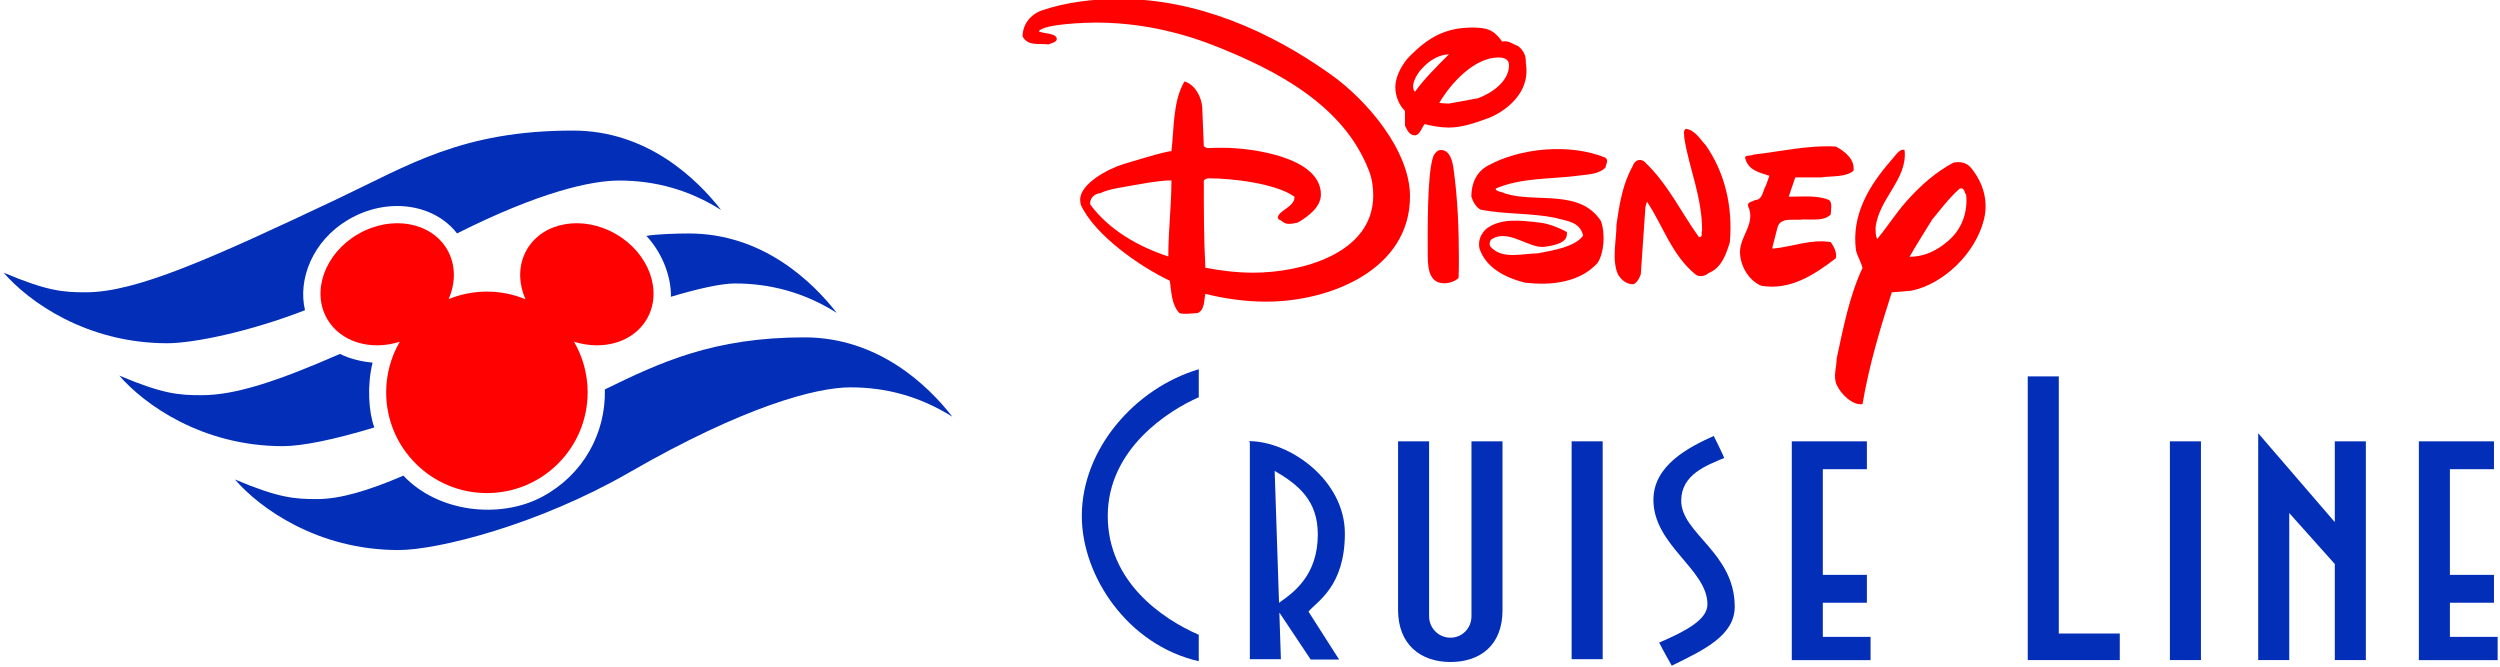 <svg height="163.299" viewBox="0 0 300 80.205" width="612.372" xmlns="http://www.w3.org/2000/svg" xmlns:xlink="http://www.w3.org/1999/xlink"><clipPath id="a"><path d="m314 697.732h270.312v72.268h-270.312z"/></clipPath><g clip-path="url(#a)" transform="matrix(1.11 0 0 -1.11 -348.487 854.569)"><path d="m0 0c-1.215-.236-2.633-.371-3.68-.877-.506 0-1.215-.54-1.046-1.249 2.093-2.802 5.266-4.558 8.439-5.604 0 2.802.338 5.435.338 8.237-.574.033-1.857-.102-4.051-.507m14.346-12.625c-2.227 0-4.455.304-6.616.844-.168-.709-.033-1.755-.878-2.093-.404 0-.81-.067-1.215-.067-.236 0-.472 0-.709.067-.877.911-.877 2.33-1.046 3.511-3.207 1.519-8.136 4.928-9.655 8.237-.033.101-.067.438-.067.54 0 1.789 3.106 3.375 4.625 3.848.675.203 4.826 1.485 5.266 1.418.304 2.43.134 5.401 1.417 7.562 1.148-.338 1.857-1.689 1.925-2.836.067-1.384.101-2.802.169-4.187l.337-.201c.574.033 1.182.033 1.756.033 3.004 0 10.599-.979 10.599-5.063 0-1.384-1.417-2.397-2.497-3.039-1.621-.405-1.452.135-2.127.371l-.034.17c0 .742 1.89 1.181 1.789 2.261-2.025 1.452-6.819 1.992-9.25 1.992-.236 0-.405-.068-.573-.236 0-3.14 0-6.313.168-9.452 1.722-.338 3.477-.54 5.199-.54 5.131 0 12.996 2.025 12.996 8.371 0 .912-.134 1.857-.472 2.701-2.734 7.088-10.025 10.87-16.676 13.502-4.085 1.621-8.474 2.532-12.895 2.532-1.081 0-5.638-.135-6.212-.945.439-.27 1.958-.168 1.958-.844 0-.338-.675-.472-.911-.574-1.013.135-2.228-.236-2.802.878.034 1.316.844 2.363 2.093 2.802 2.633.911 5.637 1.249 8.439 1.249 8.338 0 16.305-3.477 22.99-8.27 3.813-2.735 8.472-8.17 8.472-13.132 0-8-8.743-11.41-15.563-11.41" fill="#ff0100" transform="translate(436.52 749.813)"/><path d="m0 0c-2.633 0-5.199-2.836-6.414-4.929.338-.033.709-.067 1.047-.067l3.139.573c1.485.541 3.376 1.824 3.376 3.579 0 .675-.574.844-1.148.844m-4.321-23.9c-.405-.371-.979-.574-1.553-.574-1.823 0-1.789 2.025-1.789 3.376 0 2.396-.068 8.067.54 10.194.101.372.439.878.878.878 1.012 0 1.283-1.283 1.384-2.093.438-3.106.574-6.448.574-9.587 0-.743 0-1.452-.034-2.194m-4.928 20.794c0-.236.033-.439.202-.608 1.08 1.486 2.397 2.768 3.68 4.052-1.014 0-2.127-.676-2.803-1.419-.471-.438-1.079-1.384-1.079-2.025m6.448 6.347c1.552 0 2.294-.236 3.206-1.519.102.033.202.033.304.033.54 0 .979-.371 1.451-.54.574-.473.845-1.013.81-1.823.641-3.848-3.308-5.705-4.085-5.975-1.417-.506-2.801-1.013-4.252-1.013-.912 0-1.79.169-2.633.372-.27-.304-.541-1.215-1.047-1.215-.608 0-.844.573-1.08 1.046v1.586c-.675.676-1.047 1.655-1.047 2.6 0 1.182.777 2.565 1.587 3.375 2.025 2.026 3.848 3.073 6.786 3.073" fill="#ff0100" transform="translate(476.015 763.654)"/><path d="m0 0c-2.97-.405-6.313-.202-9.115-1.417 0-.338.709-.338 1.047-.541 3.342-1.046 8.068.541 10.364-2.97.506-1.418.337-3.511-.372-4.558-1.924-2.126-5.064-2.464-7.865-2.126-2.127.54-4.22 1.587-4.929 3.713-.169.878.169 1.553.709 2.093 1.553 1.215 3.68.945 5.772.709 1.081-.101 2.465-.709 3.005-1.046 0-.54 0-1.283-2.465-1.587-1.586-.203-3.848 1.924-5.603.878-.371-.169-.371-.709-.203-.878 1.249-1.418 3.512-.709 5.098-.709 1.755.337 4.05.709 4.928 1.924-.371 1.587-1.924 1.587-3.004 1.924-2.633.54-5.435.372-8.068.878-.506.203-.877.878-1.046 1.418 0 1.418.54 2.667 1.755 3.342 3.511 1.958 8.945 2.464 12.794.878.371-.372 0-.709 0-1.047-.675-.709-1.721-.743-2.802-.878" fill="#ff0100" transform="translate(484.825 750.86)"/><path d="m0 0c-.337-.337-1.012-.473-1.417-.168-2.6 2.126-3.511 5.266-5.266 7.898l-.169-.54-.507-7.358c-.203-.541-.54-1.047-.877-1.047-.71 0-1.25.506-1.587 1.047-.709 1.586-.168 3.678-.168 5.434.336 2.296.674 4.389 1.755 6.313.169.54.674.877 1.215.54 2.633-2.464 4.051-5.604 5.974-8.237.507 0 .17.507.338.675 0 3.714-1.384 6.684-1.924 10.026 0 .338-.168.878.169 1.046 1.047-.168 1.587-1.215 2.127-1.755 2.093-2.971 2.97-6.684 2.633-10.532-.371-1.216-.878-2.802-2.296-3.342" fill="#ff0100" transform="translate(498.8 740.294)"/><path d="m0 0h-2.801l-.709-2.093h.169c1.417 0 3.004.169 4.219-.372.371-.337.169-1.046.169-1.552-.675-.709-1.924-.54-2.971-.54-.877-.169-2.498.338-2.801-.878l-.541-2.093v-.203c2.127.203 4.22 1.081 6.313.709.371-.506.709-1.215.54-1.755-2.296-1.755-4.928-3.511-8.067-2.971-1.25.507-2.161 1.925-2.296 3.342-.203 1.925 1.755 3.309.877 5.266-.168.507.54.507.709.675.877 0 .877 1.081 1.215 1.588l.371 1.046c-1.046.371-2.295.54-2.632 1.958 0 .337.709.168.877.337 2.97.337 5.976 1.046 8.946.878 1.046-.541 2.093-1.418 1.924-2.633-.878-.709-2.262-.54-3.511-.709" fill="#ff0100" transform="translate(510.986 750.658)"/><path d="m0 0c-1.215-1.081-2.094-2.296-2.971-3.342-.878-1.418-1.755-2.802-2.464-4.051 1.586 0 3.004.675 4.22 1.755 1.417 1.215 2.092 3.005 1.924 4.929-.169.169-.169.878-.709.709m-5.267-11.073-2.092-.169c-1.249-3.882-2.464-7.899-3.174-12.118-1.046-.169-2.329 1.047-2.801 2.093-.406.877 0 1.958 0 2.835.708 3.308 1.384 6.82 2.801 9.824-.168.709-.54 1.215-.709 1.924-.505 3.849 1.419 7.022 3.883 9.823.337.371.877 1.25 1.383 1.046.372-3.138-2.801-5.266-3.139-8.404 0-.541 0-.878.169-1.25 1.047 1.25 2.059 2.836 3.139 4.051 1.553 1.756 3.174 3.173 5.098 4.219.709.169 1.452.034 1.924-.54 1.283-1.552 1.924-3.51 1.418-5.603-.912-3.68-4.389-7.022-7.9-7.731" fill="#ff0100" transform="translate(526.008 749.442)"/><path d="m0 0c.785 1.785.799 3.747-.144 5.38-1.737 3.009-6.058 3.766-9.652 1.691s-5.098-6.194-3.361-9.204c1.456-2.522 4.729-3.461 7.866-2.476l.005.006c-.938-1.612-1.476-3.486-1.476-5.485 0-6.03 4.888-10.918 10.918-10.918s10.918 4.888 10.918 10.918c0 2.005-.541 3.881-1.483 5.497l.001-.006c3.149-1.004 6.442-.068 7.904 2.464 1.737 3.01.232 7.129-3.361 9.204s-7.915 1.318-9.652-1.691c-.943-1.633-.929-3.595-.144-5.38v-.001c-1.289.535-2.701.831-4.183.831-1.474 0-2.88-.293-4.163-.822z" fill="#ff0100" transform="translate(362.222 737.446)"/><g fill="#022eb8"><path d="m0 0c-3.54 2.232-7.233 3.187-11.048 3.187-3.69 0-11.492-2.032-24.007-9.242-9.774-5.63-20.681-8.392-24.964-8.392-8.817 0-15.085 4.567-17.74 7.648 4.78-2.018 6.479-2.125 8.923-2.125 2.484 0 5.618.938 9.334 2.542 3.77-4.012 10.498-4.728 15.052-2.289 4.402 2.357 6.904 6.838 6.785 11.632 5.982 2.925 11.773 5.643 21.625 5.643 8.037 0 13.424-5.24 16.04-8.604" transform="translate(416.829 724.712)"/><path d="m0 0c-6.878-3.005-11.375-4.475-15.003-4.475-2.444 0-4.143.106-8.923 2.125 2.656-3.081 8.923-7.649 17.74-7.649 2.08 0 5.588.715 9.902 2.029-.62 1.669-.799 4.55-.189 7.027-1.076.082-2.584.432-3.527.943" transform="translate(350.461 731.524)"/><path d="m0 0c1.136.207 3.482.263 4.592.263 8.037 0 13.424-5.241 16.041-8.604-3.541 2.231-7.233 3.186-11.048 3.186-1.477 0-4.086-.589-6.919-1.442.027 2.504-1.158 5.008-2.666 6.597" transform="translate(383.661 744.314)"/><path d="m0 0c-3.54 2.232-7.233 3.187-11.048 3.187-3.03 0-8.657-1.246-17.568-5.73-2.528 3.26-7.626 3.973-11.848 1.454-3.792-2.263-5.433-6.417-4.631-9.775-6.106-2.372-12.152-3.583-14.924-3.583-8.817 0-15.085 4.567-17.74 7.648 4.78-2.018 6.479-2.125 8.923-2.125 5.428 0 13.491 3.612 27.194 10.092 7.8 3.689 13.537 7.436 25.602 7.436 8.037 0 13.424-5.24 16.04-8.604" transform="translate(391.759 747.126)"/><path d="m487.313 698.436h-3.365v23.613h3.365z"/><path d="m0 0v3.697h4.776v3.018h-4.776v11.458h4.776v3.018h-8.14v-23.712h8.538v2.521z" transform="translate(511.173 700.857)"/><path d="m0 0v3.697h4.776v3.018h-4.776v11.458h4.776v3.018h-8.14v-23.712h8.538v2.521z" transform="translate(579.139 700.857)"/><path d="m552.156 698.34h-3.365v23.708h3.365z"/><path d="m0 0v27.869h-3.365v-30.747h9.975v2.878z" transform="translate(536.748 701.218)"/><path d="m0 0-.473 14.296c2.6-1.517 4.675-3.223 4.675-6.88 0-4.434-2.6-6.3-4.202-7.416m7.136 7.512c0 5.772-5.965 10.006-10.391 10.006 0 0 .034-.049.092-.132v-23.5h3.365l-.165 5.007.028.008 3.367-5.051h3.079s-2.213 3.463-3.319 5.195c.914 1.107 3.944 2.694 3.944 8.467" transform="translate(452.234 704.55)"/><path d="m0 0c-6.91-2.054-12.677-8.637-12.677-15.904 0-6.547 5.008-14.003 12.674-15.74v2.862c-3.986 1.737-9.862 5.766-9.862 12.878 0 7.267 6.594 11.438 9.865 12.869z" transform="translate(443.535 729.862)"/><path d="m0 0c0-3.803-2.417-5.616-5.642-5.616-3.281 0-5.677 1.945-5.677 5.636v18.281h3.363v-18.963c0-1.284 1.03-2.319 2.314-2.319s2.278 1.041 2.278 2.325v18.957h3.364z" transform="translate(476.455 703.747)"/><path d="m0 0c-2.737-1.238-6.538-3.183-6.538-6.936 0-4.932 5.855-7.504 5.855-11.314 0-1.657-2.299-2.884-5.23-4.15.455-.909 1.365-2.501 1.365-2.501 3.482 1.709 6.822 3.265 6.822 6.396 0 5.867-5.799 7.926-5.799 11.483 0 2.844 2.73 3.821 4.661 4.634-.17.455-1.136 2.388-1.136 2.388" transform="translate(499.35 722.633)"/><path d="m0 0v-8.757l-8.302 9.637v-24.588h3.365v15.936l4.937-5.524v-10.412h3.365v23.708z" transform="translate(566.664 722.048)"/></g></g></svg>